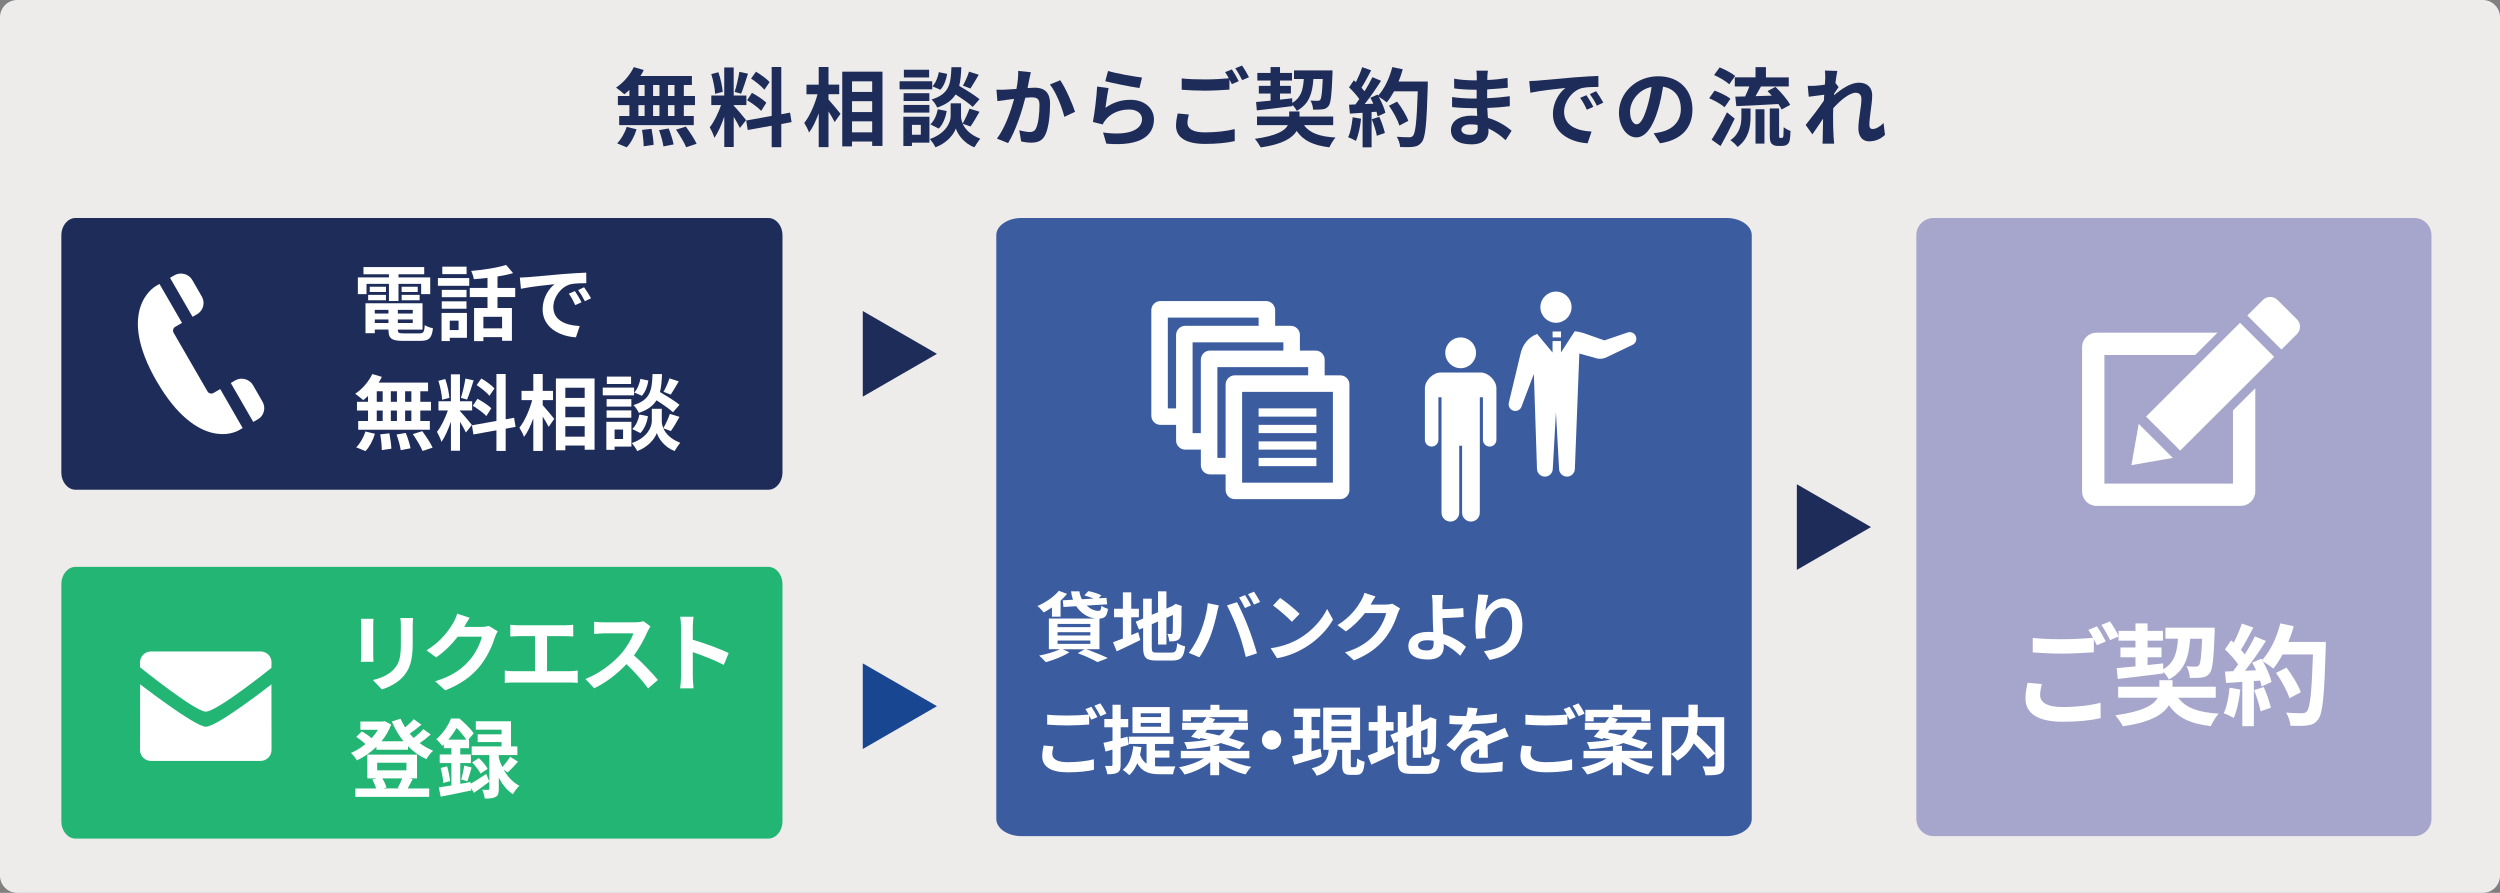 <?xml version="1.0" encoding="UTF-8"?><svg id="_レイヤー_2" xmlns="http://www.w3.org/2000/svg" viewBox="0 0 728 260"><rect x="0" y="0" width="728" height="260" fill="#808080" stroke="none"/><defs><style>.cls-1{fill:#1e2c59;}.cls-2{fill:#eeeceb;}.cls-3{fill:#3c5ca0;}.cls-4{fill:#194691;}.cls-5{fill:#fff;}.cls-6{fill:#a6a5cc;}.cls-7{fill:#22b573;}</style></defs><g id="_レイヤー_2-2"><path class="cls-2" d="M728,255c0,2.75-2.25,5-5,5H5c-2.75,0-5-2.25-5-5V5C0,2.25,2.25,0,5,0h718c2.75,0,5,2.25,5,5v250Z"/></g><g id="_レイヤー_1-2"><path class="cls-7" d="M227.86,170.07c0-2.75-1.87-5-4.15-5H22.01c-2.28,0-4.15,2.25-4.15,5v69.13c0,2.75,1.87,5,4.15,5h201.7c2.28,0,4.15-2.25,4.15-5v-69.13Z"/><path class="cls-1" d="M227.86,68.48c0-2.75-1.87-5-4.15-5H22.01c-2.28,0-4.15,2.25-4.15,5v69.13c0,2.75,1.87,5,4.15,5h201.7c2.28,0,4.15-2.25,4.15-5v-69.13Z"/><path class="cls-3" d="M510.11,68.48c0-2.75-3.3-5-7.33-5h-205.33c-4.03,0-7.33,2.25-7.33,5v170c0,2.75,3.3,5,7.33,5h205.33c4.03,0,7.33-2.25,7.33-5V68.48Z"/><path class="cls-6" d="M708.04,68.48c0-2.75-2.25-5-5-5h-140c-2.75,0-5,2.25-5,5v170c0,2.75,2.25,5,5,5h140c2.75,0,5-2.25,5-5V68.48Z"/><polygon class="cls-1" points="251.24 90.57 272.84 103.04 251.24 115.51 251.24 90.57"/><polygon class="cls-1" points="523.24 141.01 544.84 153.48 523.24 165.95 523.24 141.01"/><polygon class="cls-4" points="251.24 193.17 272.84 205.64 251.24 218.11 251.24 193.17"/><path class="cls-5" d="M668.89,93.02l-5.68-5.67c-.59-.59-1.36-.88-2.13-.88s-1.54.29-2.12.88l-4.54,4.53,9.93,9.91,4.54-4.53c1.17-1.17,1.17-3.08,0-4.24Z"/><polygon class="cls-5" points="624.94 121.31 634.87 131.22 662.23 103.91 652.29 94 624.94 121.31"/><polygon class="cls-5" points="622.79 123.43 620.67 135.45 632.72 133.34 622.79 123.43"/><path class="cls-5" d="M650.25,140.82h-37.45v-37.45h26.43l6.51-6.5h-35.24c-2.31,0-4.2,1.89-4.2,4.2v42.04c0,2.31,1.89,4.2,4.2,4.2h42.04c2.31,0,4.2-1.89,4.2-4.2v-30.06l-6.5,6.49v21.27h0Z"/><path class="cls-5" d="M390.31,109.3h-4.57v-4.57c0-1.44-1.2-2.64-2.64-2.64h-4.57v-4.57c0-1.44-1.2-2.64-2.64-2.64h-4.57v-4.57c0-1.44-1.2-2.64-2.64-2.64h-30.77c-1.44,0-2.64,1.2-2.64,2.64v30.77c0,1.44,1.2,2.64,2.64,2.64h4.57v4.57c0,1.44,1.2,2.64,2.64,2.64h4.57v4.57c0,1.44,1.2,2.64,2.64,2.64h4.57v4.57c0,1.44,1.2,2.64,2.64,2.64h30.77c1.44,0,2.64-1.2,2.64-2.64v-30.77c0-1.44-1.2-2.64-2.64-2.64ZM342.47,97.53v21.39h-2.4v-26.44h26.44v2.4h-21.39c-1.44,0-2.64,1.2-2.64,2.64ZM349.68,104.74v21.39h-2.4v-26.44h26.44v2.4h-21.39c-1.44,0-2.64,1.2-2.64,2.64ZM356.9,111.95v21.39h-2.4v-26.44h26.44v2.4h-21.39c-1.44,0-2.64,1.2-2.64,2.64ZM388.14,140.55h-26.44v-26.44h26.44v26.44Z"/><rect class="cls-5" x="366.51" y="118.92" width="16.82" height="2.4"/><rect class="cls-5" x="366.51" y="123.72" width="16.82" height="2.4"/><rect class="cls-5" x="366.51" y="128.53" width="16.82" height="2.4"/><rect class="cls-5" x="366.51" y="133.34" width="16.82" height="2.4"/><path class="cls-1" d="M183.29,26.16c-.5.48-.98.92-1.48,1.3-.55-.52-1.75-1.48-2.42-1.95,2.1-1.38,4.07-3.65,5.17-5.97l2.9.85c-.27.6-.6,1.17-.98,1.75h15v2.62h-2.35v3.2h3.25v2.65h-3.25v3.17h2.9v2.65h-21.72v-2.65h2.97v-3.17h-3.35v-2.65h3.35v-1.8h0ZM179.69,41.75c1.1-1.05,2.23-2.97,2.8-4.8l2.87.7c-.55,1.9-1.62,3.95-2.85,5.25l-2.82-1.15ZM185.91,27.96h1.8v-3.2h-1.8v3.2ZM185.91,33.78h1.8v-3.17h-1.8v3.17ZM189.73,37.51c.3,1.52.57,3.5.6,4.67l-2.9.42c0-1.2-.2-3.25-.48-4.77l2.77-.32ZM192.03,27.96v-3.2h-1.85v3.2h1.85ZM190.18,30.61v3.17h1.85v-3.17h-1.85ZM194.71,37.41c.6,1.47,1.23,3.42,1.45,4.65l-2.97.58c-.15-1.2-.73-3.22-1.27-4.75l2.8-.48ZM196.41,24.76h-1.9v3.2h1.9v-3.2ZM196.41,30.61h-1.9v3.17h1.9v-3.17ZM199.71,36.86c1.12,1.53,2.52,3.62,3.15,5l-3.05,1.02c-.52-1.33-1.85-3.52-2.95-5.12l2.85-.9Z"/><path class="cls-1" d="M215.46,37.28c-.38-.8-1.07-2.1-1.8-3.25v8.77h-2.75v-8.82c-.8,2.32-1.8,4.65-2.88,6.15-.25-.9-.9-2.25-1.35-3.07,1.25-1.53,2.52-4.2,3.3-6.47h-2.85v-2.77h3.77v-8.17h2.75v8.17h3.7v2.77h-3.7v.17c.73.73,3.1,3.52,3.62,4.22l-1.82,2.3ZM208.24,27.33c-.05-1.52-.55-3.95-1.12-5.75l2.07-.55c.65,1.8,1.15,4.17,1.27,5.72l-2.22.57ZM217.81,21.46c-.65,2-1.38,4.37-2,5.82l-1.88-.52c.52-1.57,1.1-4.1,1.38-5.85l2.5.55ZM227.51,36.11v6.75h-2.8v-6.25l-6.97,1.25-.45-2.77,7.42-1.33v-14.25h2.8v13.75l2.55-.47.45,2.77-3,.55ZM218.96,27.03c1.45.77,3.3,2,4.2,2.88l-1.5,2.38c-.82-.9-2.65-2.25-4.1-3.1l1.4-2.15ZM222.58,26.13c-.77-.98-2.5-2.33-3.87-3.25l1.43-2c1.4.83,3.17,2.1,3.97,3.02l-1.53,2.23Z"/><path class="cls-1" d="M241.26,28.98c.88.95,3,3.52,3.5,4.15l-1.7,2.42c-.38-.8-1.1-1.97-1.8-3.1v10.4h-2.85v-9.87c-.8,2.2-1.75,4.25-2.82,5.62-.27-.85-.93-2.05-1.4-2.8,1.62-1.97,3.07-5.37,3.87-8.35h-3.22v-2.8h3.57v-5.13h2.85v5.12h3.12v2.8h-3.12v1.52h0ZM256.98,20.88v21.62h-3v-1.28h-5.87v1.42h-2.85v-21.77h11.72ZM248.11,23.68v3.1h5.87v-3.1h-5.87ZM248.11,29.46v3.17h5.87v-3.17h-5.87ZM253.98,38.53v-3.2h-5.87v3.2h5.87Z"/><path class="cls-1" d="M271.46,26.01h-9.5v-2.35h9.5v2.35ZM270.66,41.55h-5.1v.97h-2.5v-8.52h7.6v7.55h0ZM270.63,29.41h-7.5v-2.27h7.5v2.27ZM263.14,30.56h7.5v2.22h-7.5v-2.22ZM270.56,22.56h-7.35v-2.25h7.35v2.25ZM265.56,36.36v2.88h2.58v-2.88h-2.58ZM280.33,36.01c.67,1.52,2.17,3.27,5.12,4.37-.52.67-1.3,1.8-1.7,2.52-3.15-1.17-4.95-3.95-5.4-5.5-.5,1.55-2.5,4.25-5.95,5.5-.3-.67-1.1-1.82-1.62-2.42,4.77-1.67,6.05-4.95,6.05-6.62v-3.77h3.02v3.77c0,.55.12,1.3.48,2.1.7-1.2,1.52-3,1.98-4.32l2.92.9c-.88,1.57-1.85,3.22-2.62,4.3l-2.28-.82ZM270.91,36.21c1.1-.95,1.85-2.7,2.17-4.4l2.6.53c-.33,1.92-1.1,3.9-2.32,5.1l-2.45-1.23ZM283.26,31.13c-1.05-1-3.1-2.42-5-3.62-1.02,1.65-2.65,2.9-5.35,3.82-.3-.73-1.02-1.83-1.65-2.35,5.2-1.62,5.6-4.47,5.8-9.42h2.88c-.08,2.08-.23,3.87-.62,5.45,2.05,1.2,4.57,2.75,5.92,3.87l-1.98,2.25ZM275.81,21.51c-.25,1.65-.9,3.5-1.98,4.62l-2.32-1c.92-.9,1.6-2.57,1.88-4.12l2.42.5ZM285.01,21.76c-.83,1.45-1.73,2.97-2.42,4.02l-2.2-.85c.65-1.1,1.42-2.85,1.8-4.07l2.82.9Z"/><path class="cls-1" d="M300.18,21.03c-.15.65-.33,1.42-.45,2.05-.12.75-.33,1.65-.5,2.55.83-.05,1.58-.1,2.08-.1,2.62,0,4.47,1.17,4.47,4.72,0,2.92-.35,6.87-1.4,9.02-.83,1.72-2.2,2.27-4.07,2.27-.95,0-2.12-.15-2.95-.35l-.55-3.27c.95.28,2.38.53,3.02.53.83,0,1.48-.25,1.85-1.08.7-1.38,1.02-4.32,1.02-6.77,0-1.98-.85-2.25-2.42-2.25-.4,0-1,.05-1.7.1-.95,3.75-2.75,9.57-5.02,13.22l-3.25-1.3c2.42-3.25,4.1-8.2,5-11.57-.88.1-1.65.2-2.12.27-.7.08-1.98.25-2.75.38l-.27-3.35c.9.08,1.73.02,2.62,0,.77-.02,1.95-.1,3.2-.2.35-1.9.55-3.7.52-5.25l3.67.38ZM308.73,23.36c1.5,2.12,3.57,6.85,4.32,9.2l-3.12,1.47c-.65-2.75-2.42-7.22-4.2-9.42l3-1.25Z"/><path class="cls-1" d="M321.89,31.41c2.25-1.62,4.7-2.35,7.27-2.35,4.35,0,6.87,2.67,6.87,5.67,0,4.52-3.57,8-13.87,7.1l-.95-3.25c7.42,1.05,11.35-.78,11.35-3.92,0-1.6-1.52-2.77-3.7-2.77-2.8,0-5.27,1.03-6.82,2.9-.45.55-.73.95-.92,1.45l-2.87-.72c.48-2.42,1.08-7.25,1.23-10.32l3.35.45c-.32,1.38-.75,4.35-.92,5.77ZM322.66,20.66c2.35.73,7.72,1.67,9.9,1.92l-.75,3.05c-2.5-.33-8.02-1.48-9.95-1.98l.8-3Z"/><path class="cls-1" d="M346.19,33.33c-.23.9-.4,1.67-.4,2.5,0,1.58,1.48,2.72,5.05,2.72,3.35,0,6.5-.38,8.7-.97l.02,3.5c-2.15.5-5.12.83-8.6.83-5.67,0-8.5-1.9-8.5-5.3,0-1.42.27-2.62.48-3.57l3.25.3ZM358.73,20.21c.62.92,1.52,2.5,2,3.42l-2.02.88c-.2-.4-.45-.88-.7-1.38v2.97c-1.73.12-4.8.3-7.15.3-2.6,0-4.75-.12-6.75-.27v-3.3c1.83.2,4.12.3,6.72.3,2.38,0,5.1-.15,7-.33-.35-.65-.73-1.3-1.08-1.8l1.97-.8ZM361.68,19.09c.67.92,1.6,2.52,2.02,3.4l-1.98.85c-.52-1.05-1.32-2.5-2.02-3.45l1.98-.8Z"/><path class="cls-1" d="M379.71,36.43c1.65,2.3,4.55,3.35,9.2,3.62-.65.7-1.4,1.97-1.8,2.85-4.75-.58-7.62-1.97-9.52-4.77-1.23,2.05-4.1,3.9-10.47,4.8-.38-.72-1.12-1.83-1.7-2.5,6.4-.88,8.8-2.42,9.62-4h-9v-2.5h9.37v-1.47h3v1.47h9.82v2.5h-8.52ZM365.74,29.71c1.2-.1,2.65-.25,4.25-.4v-2.07h-3.42v-2.23h3.42v-1.55h-3.85v-2.23h3.85v-1.7h2.75v1.7h3.5v2.23h-3.5v1.55h3.17v2.23h-3.17v1.77c1.17-.12,2.37-.25,3.55-.38l.02,1.33c2.55-1.5,3.15-3.8,3.35-6.95h-2.85v-2.5h11.22s0,.8-.02,1.12c-.23,6-.48,8.4-1.12,9.22-.5.65-1.02.88-1.75.98-.62.1-1.68.1-2.77.1-.02-.83-.35-1.98-.77-2.65.9.08,1.7.08,2.08.08.35,0,.55-.05.77-.3.35-.42.55-2.02.73-6.05h-2.72c-.3,4.22-1.23,7.32-4.85,9.27-.23-.5-.75-1.2-1.25-1.73v.35c-3.67.48-7.55.92-10.37,1.25l-.23-2.45Z"/><path class="cls-1" d="M396.34,34.58c-.25,2.35-.77,4.85-1.5,6.45-.52-.33-1.62-.85-2.27-1.08.73-1.47,1.12-3.7,1.32-5.8l2.45.42ZM415.78,23.76s0,1-.02,1.38c-.32,10.95-.67,14.9-1.73,16.22-.7.95-1.35,1.22-2.4,1.38-.9.15-2.45.12-3.9.08-.05-.85-.45-2.15-1-3,1.57.15,3,.15,3.67.15.48,0,.75-.1,1.05-.42.75-.78,1.12-4.42,1.4-12.95h-6.9c-.67,1.23-1.38,2.33-2.12,3.22-.5-.45-1.6-1.2-2.35-1.65.88,1.58,1.68,3.42,1.95,4.67l-2.25,1.05c-.08-.4-.2-.85-.35-1.35l-1.42.1v10.27h-2.62v-10.07l-3.7.25-.25-2.6,1.85-.08c.38-.48.77-1,1.15-1.55-.73-1.08-1.95-2.42-3-3.42l1.4-2.05c.2.17.4.35.6.52.7-1.38,1.43-3.05,1.83-4.35l2.62.92c-.9,1.73-1.92,3.65-2.82,5.05.33.35.62.73.88,1.05.9-1.4,1.7-2.85,2.3-4.1l2.52,1.05c-1.4,2.2-3.15,4.75-4.77,6.77l2.52-.1c-.27-.6-.57-1.2-.88-1.73l2.1-.92.18.3c1.85-1.98,3.32-5.17,4.12-8.32l3.05.65c-.33,1.23-.75,2.42-1.23,3.57h8.52ZM401.66,34.01c.67,1.47,1.32,3.42,1.62,4.7l-2.35.83c-.2-1.27-.85-3.3-1.48-4.82l2.2-.7ZM407.51,36.56c-.48-1.58-1.77-3.97-3.05-5.77l2.38-1.2c1.3,1.73,2.73,4.02,3.25,5.6l-2.57,1.37Z"/><path class="cls-1" d="M438.43,40.83c-1.32-1.25-3.02-2.52-5-3.42.02.33.02.62.02.88,0,2.12-1.6,3.75-4.88,3.75-3.95,0-6.05-1.5-6.05-4.12s2.3-4.25,6.12-4.25c.52,0,1.02.03,1.52.08-.05-.75-.07-1.53-.1-2.25h-1.27c-1.45,0-4.3-.12-5.95-.33l.02-2.92c1.42.27,4.65.45,5.97.45h1.17v-2.58h-1.17c-1.57,0-3.95-.15-5.37-.38l-.02-2.83c1.55.3,3.85.48,5.37.48h1.23v-1.12c0-.45-.02-1.23-.12-1.7h3.37c-.08.5-.15,1.12-.17,1.75l-.02.98c1.92-.08,3.75-.27,5.9-.6l.07,2.85c-1.62.15-3.62.35-6,.48l-.02,2.57c2.5-.1,4.57-.33,6.6-.58v2.92c-2.23.25-4.15.42-6.55.5.05.92.1,1.92.17,2.88,3.12.9,5.5,2.55,6.92,3.75l-1.78,2.78ZM430.28,36.38c-.65-.1-1.33-.17-2.02-.17-1.75,0-2.7.67-2.7,1.53,0,.92.88,1.52,2.57,1.52,1.32,0,2.17-.4,2.17-1.83,0-.27,0-.62-.03-1.05Z"/><path class="cls-1" d="M447.74,23.48c2.07-.17,6.17-.55,10.7-.95,2.55-.2,5.25-.35,7-.42l.02,3.2c-1.32,0-3.45.02-4.77.33-3,.8-5.23,4-5.23,6.92,0,4.07,3.8,5.55,8,5.75l-1.15,3.42c-5.2-.33-10.1-3.12-10.1-8.5,0-3.57,1.98-6.37,3.65-7.62-2.15.23-7.35.77-10.22,1.4l-.32-3.4c1-.02,1.95-.07,2.43-.12ZM463.98,31.11l-1.9.85c-.62-1.38-1.15-2.35-1.95-3.47l1.85-.77c.6.9,1.52,2.4,2,3.4ZM466.88,29.88l-1.87.9c-.67-1.35-1.25-2.27-2.05-3.38l1.83-.85c.62.88,1.57,2.35,2.1,3.33Z"/><path class="cls-1" d="M481.54,38.81c.95-.12,1.65-.25,2.3-.4,3.17-.75,5.62-3.02,5.62-6.62s-1.85-5.97-5.17-6.55c-.35,2.1-.77,4.4-1.48,6.72-1.48,5-3.62,8.05-6.32,8.05s-5.05-3.02-5.05-7.2c0-5.7,4.97-10.6,11.4-10.6s10,4.27,10,9.67-3.2,8.9-9.45,9.85l-1.85-2.92ZM479.61,31.31c.58-1.83,1.02-3.95,1.33-6-4.1.85-6.27,4.45-6.27,7.17,0,2.5,1,3.72,1.92,3.72,1.02,0,2.02-1.55,3.02-4.9Z"/><path class="cls-1" d="M502.21,31.23c-.95-.85-2.92-1.95-4.5-2.62l1.57-2.22c1.55.55,3.62,1.52,4.62,2.37l-1.7,2.47ZM505.14,34.56c-1.25,2.65-2.73,5.52-4.12,7.97l-2.6-1.85c1.25-1.9,3.05-5.05,4.48-7.97l2.25,1.85ZM503.56,24.56c-.9-.88-2.85-2.02-4.42-2.7l1.62-2.23c1.52.6,3.52,1.65,4.52,2.47l-1.72,2.45ZM507.09,31.58h2.67v2.42c0,2.77-.43,6.27-3.77,8.8-.43-.62-1.43-1.53-2.1-1.95,2.87-2.05,3.2-4.8,3.2-6.95v-2.32ZM511.21,22.53v-2.98h3.03v2.98h6.65v2.65h-8.1c-.52.98-1.07,1.95-1.57,2.82,1.5-.02,3.12-.08,4.73-.15-.43-.45-.85-.92-1.25-1.33l2.3-1.23c1.62,1.55,3.5,3.7,4.3,5.25l-2.5,1.35c-.2-.48-.53-1.02-.93-1.6-4.37.27-8.95.48-12.25.62l-.3-2.77c.85-.02,1.8-.02,2.85-.05.43-.9.9-1.95,1.25-2.92h-4.25v-2.65h6.05ZM511.21,31.81h2.6v10h-2.6v-10h0ZM518.81,40.16c.12,0,.25-.03.32-.1.1-.05.15-.25.2-.65.03-.38.05-1.25.08-2.38.5.42,1.32.88,2,1.1-.05,1.12-.15,2.4-.3,2.92-.18.55-.43.88-.82,1.12-.33.2-.93.33-1.38.33h-1.28c-.6,0-1.28-.2-1.7-.62-.4-.4-.57-.95-.57-2.62v-7.67h2.72v7.75c0,.38,0,.6.05.7.05.08.18.12.28.12h.4Z"/><path class="cls-1" d="M548.91,39.28c-1.12,1.08-2.65,1.88-4.65,1.88-1.85,0-3.1-1.38-3.1-3.75,0-2.7.88-6.32.88-8.57,0-1.23-.62-1.83-1.65-1.83-1.85,0-4.55,2.27-6.55,4.5-.03.7-.05,1.37-.05,2,0,2.02,0,4.1.15,6.42.03.45.12,1.35.17,1.9h-3.4c.05-.53.07-1.42.07-1.82.05-1.92.05-3.35.1-5.45-1.08,1.58-2.28,3.4-3.12,4.57l-1.95-2.75c1.4-1.7,3.9-5,5.3-7.07l.1-1.72c-1.2.15-3.1.4-4.5.58l-.3-3.17c.7.02,1.28.02,2.15-.02.72-.05,1.8-.17,2.85-.33.05-.92.1-1.62.1-1.9,0-.7.02-1.45-.1-2.2l3.62.1c-.15.7-.35,1.98-.55,3.52l.93,1.17c-.32.42-.85,1.23-1.28,1.88,0,.17-.03.35-.05.52,1.95-1.7,4.8-3.67,7.2-3.67,2.65,0,3.9,1.58,3.9,3.65,0,2.58-.82,6.2-.82,8.77,0,.65.33,1.08.95,1.08.9,0,2.08-.62,3.18-1.75l.42,3.47Z"/><path class="cls-5" d="M59.92,207.23c-3.11,0-19.15-12.92-19.15-12.92v-1.42c0-1.76,1.43-3.19,3.19-3.19h31.92c1.77,0,3.19,1.43,3.19,3.19l-.03,1.59s-15.86,12.75-19.12,12.75ZM59.92,211.62c3.41,0,19.12-12.35,19.12-12.35l.03,19.12c0,1.76-1.43,3.19-3.19,3.19h-31.92c-1.76,0-3.19-1.43-3.19-3.19l.03-19.12s16.01,12.35,19.12,12.35Z"/><path class="cls-5" d="M106.73,85.65h-2.52v-4.87h9.05v-.91h-7.42v-2.11h17.69v2.11h-7.49v.91h9.24v4.87h-2.64v-2.98h-6.6v4.99h-2.78v-4.99h-6.53v2.98h0ZM122.12,97.08c1.2,0,1.42-.36,1.58-2.4.58.41,1.66.77,2.38.91-.34,2.88-1.1,3.67-3.72,3.67h-5.04c-3.29,0-4.2-.7-4.2-3.22v-.07h-3.98v1.06h-2.71v-8.71h16.61v7.66h-7.18v.07c0,.89.26,1.03,1.73,1.03h4.54ZM107.21,85.87h5.18v1.56h-5.18v-1.56ZM112.4,85.03h-4.73v-1.54h4.73v1.54ZM109.13,90.24v1.06h3.98v-1.06h-3.98ZM113.12,94.05v-1.03h-3.98v1.03h3.98ZM120.2,90.24h-4.35v1.06h4.35v-1.06ZM120.2,94.05v-1.03h-4.35v1.03h4.35ZM121.64,83.49v1.54h-4.68v-1.54h4.68ZM116.96,85.87h5.23v1.56h-5.23s0-1.56,0-1.56Z"/><path class="cls-5" d="M127.52,80.97h9.12v2.26h-9.12v-2.26ZM135.97,98.37h-4.99v.94h-2.4v-8.18h7.39v7.25h0ZM135.85,86.54h-7.2v-2.14h7.2v2.14ZM128.64,87.74h7.2v2.16h-7.2v-2.16ZM135.87,79.82h-7.08v-2.16h7.08v2.16ZM130.97,93.38v2.74h2.57v-2.74h-2.57ZM144.87,86.52v3.17h4.2v9.55h-2.86v-1.06h-5.45v1.15h-2.71v-9.65h3.91v-3.17h-5.16v-2.66h5.16v-2.93c-1.34.17-2.71.29-3.98.38-.1-.7-.46-1.78-.77-2.4,3.6-.31,7.63-.94,10.18-1.75l2.02,2.38c-1.37.41-2.9.72-4.54.98v3.34h5.16v2.66h-5.16ZM146.21,92.25h-5.45v3.36h5.45v-3.36Z"/><path class="cls-5" d="M153.72,80.71c1.99-.17,5.93-.53,10.27-.91,2.45-.19,5.04-.34,6.72-.41l.02,3.07c-1.27,0-3.31.02-4.58.31-2.88.77-5.02,3.84-5.02,6.65,0,3.91,3.65,5.33,7.68,5.52l-1.1,3.29c-4.99-.31-9.7-3-9.7-8.16,0-3.43,1.9-6.12,3.5-7.32-2.06.22-7.06.74-9.82,1.34l-.31-3.26c.96-.02,1.87-.07,2.33-.12ZM169.33,88.03l-1.82.82c-.6-1.32-1.1-2.26-1.87-3.34l1.78-.74c.58.86,1.46,2.3,1.92,3.26ZM172.11,86.85l-1.8.86c-.65-1.3-1.2-2.18-1.97-3.24l1.75-.82c.6.84,1.51,2.26,2.02,3.19Z"/><path class="cls-5" d="M107.19,115.28c-.48.46-.94.89-1.42,1.25-.53-.5-1.68-1.42-2.33-1.87,2.02-1.32,3.91-3.5,4.97-5.74l2.78.82c-.26.58-.58,1.13-.94,1.68h14.4v2.52h-2.26v3.07h3.12v2.54h-3.12v3.05h2.78v2.54h-20.86v-2.54h2.86v-3.05h-3.22v-2.54h3.22v-1.73h0ZM103.73,130.26c1.06-1.01,2.14-2.86,2.69-4.61l2.76.67c-.53,1.82-1.56,3.79-2.74,5.04l-2.71-1.1ZM109.71,117.01h1.73v-3.07h-1.73v3.07ZM109.71,122.6h1.73v-3.05h-1.73v3.05ZM113.38,126.17c.29,1.46.55,3.36.58,4.49l-2.78.41c0-1.15-.19-3.12-.46-4.58l2.66-.31ZM115.59,117.01v-3.07h-1.78v3.07h1.78ZM113.81,119.55v3.05h1.78v-3.05h-1.78ZM118.16,126.08c.58,1.42,1.18,3.29,1.39,4.46l-2.86.55c-.14-1.15-.69-3.1-1.22-4.56l2.69-.46ZM119.79,113.93h-1.82v3.07h1.82v-3.07ZM119.79,119.55h-1.82v3.05h1.82v-3.05ZM122.96,125.55c1.08,1.46,2.43,3.48,3.02,4.8l-2.93.98c-.5-1.27-1.78-3.38-2.83-4.92l2.74-.86Z"/><path class="cls-5" d="M135.68,125.96c-.36-.77-1.03-2.02-1.73-3.12v8.42h-2.64v-8.47c-.77,2.23-1.73,4.46-2.76,5.9-.24-.86-.86-2.16-1.3-2.95,1.2-1.46,2.42-4.03,3.17-6.22h-2.74v-2.67h3.62v-7.85h2.64v7.85h3.55v2.67h-3.55v.17c.7.7,2.98,3.38,3.48,4.06l-1.75,2.21ZM128.74,116.41c-.05-1.46-.53-3.79-1.08-5.52l1.99-.53c.62,1.73,1.1,4.01,1.22,5.5l-2.14.55ZM137.93,110.77c-.62,1.92-1.32,4.2-1.92,5.59l-1.8-.5c.51-1.51,1.06-3.94,1.32-5.62l2.4.53ZM147.25,124.83v6.48h-2.69v-6l-6.7,1.2-.43-2.66,7.13-1.27v-13.68h2.69v13.2l2.45-.46.43,2.67-2.88.53ZM139.04,116.12c1.39.74,3.17,1.92,4.03,2.76l-1.44,2.28c-.79-.86-2.54-2.16-3.94-2.98l1.35-2.06ZM142.52,115.25c-.74-.94-2.4-2.23-3.72-3.12l1.37-1.92c1.34.79,3.05,2.02,3.82,2.9l-1.46,2.14Z"/><path class="cls-5" d="M158.04,117.99c.84.91,2.88,3.38,3.36,3.98l-1.63,2.33c-.36-.77-1.06-1.9-1.73-2.98v9.99h-2.74v-9.48c-.77,2.11-1.68,4.08-2.71,5.4-.26-.82-.89-1.97-1.34-2.69,1.56-1.9,2.95-5.16,3.72-8.02h-3.1v-2.69h3.43v-4.92h2.74v4.92h3v2.69h-3v1.47h0ZM173.14,110.21v20.76h-2.88v-1.23h-5.64v1.37h-2.74v-20.91h11.26ZM164.62,112.9v2.98h5.64v-2.98h-5.64ZM164.62,118.45v3.05h5.64v-3.05h-5.64ZM170.26,127.16v-3.07h-5.64v3.07h5.64Z"/><path class="cls-5" d="M184.64,115.13h-9.12v-2.26h9.12v2.26ZM183.87,130.06h-4.9v.94h-2.4v-8.18h7.3v7.25h0ZM183.85,118.4h-7.2v-2.18h7.2v2.18ZM176.64,119.5h7.2v2.14h-7.2v-2.14ZM183.77,111.82h-7.06v-2.16h7.06v2.16ZM178.97,125.07v2.76h2.47v-2.76h-2.47ZM193.16,124.73c.65,1.46,2.09,3.14,4.92,4.2-.51.65-1.25,1.73-1.63,2.42-3.02-1.13-4.75-3.79-5.18-5.28-.48,1.49-2.4,4.08-5.71,5.28-.29-.65-1.06-1.75-1.56-2.33,4.59-1.61,5.81-4.75,5.81-6.36v-3.62h2.9v3.62c0,.53.12,1.25.46,2.02.67-1.15,1.46-2.88,1.9-4.15l2.81.86c-.84,1.51-1.77,3.1-2.52,4.13l-2.18-.79ZM184.11,124.93c1.06-.91,1.78-2.59,2.09-4.22l2.5.5c-.31,1.85-1.06,3.74-2.23,4.9l-2.35-1.18ZM195.97,120.05c-1.01-.96-2.98-2.33-4.8-3.48-.98,1.58-2.54,2.79-5.14,3.67-.29-.7-.98-1.75-1.58-2.26,4.99-1.56,5.38-4.3,5.57-9.05h2.76c-.07,1.99-.22,3.72-.6,5.23,1.97,1.15,4.39,2.64,5.69,3.72l-1.89,2.16ZM188.81,110.81c-.24,1.58-.86,3.36-1.9,4.44l-2.23-.96c.89-.86,1.54-2.47,1.8-3.96l2.33.48ZM197.65,111.05c-.79,1.39-1.66,2.86-2.33,3.86l-2.11-.82c.62-1.06,1.37-2.74,1.73-3.91l2.71.86Z"/><path class="cls-5" d="M594.59,199.2c-.29,1.15-.51,2.15-.51,3.2,0,2.02,1.89,3.49,6.46,3.49,4.29,0,8.32-.48,11.14-1.25l.03,4.48c-2.75.64-6.56,1.06-11.01,1.06-7.26,0-10.88-2.43-10.88-6.78,0-1.82.35-3.36.61-4.57l4.16.38ZM610.65,182.4c.8,1.18,1.95,3.2,2.56,4.38l-2.59,1.12c-.26-.51-.57-1.12-.9-1.76v3.81c-2.21.16-6.15.38-9.15.38-3.33,0-6.08-.16-8.64-.35v-4.22c2.34.26,5.28.38,8.61.38,3.04,0,6.53-.19,8.96-.42-.45-.83-.93-1.66-1.38-2.3l2.53-1.02ZM614.43,180.96c.86,1.18,2.05,3.23,2.59,4.35l-2.53,1.09c-.67-1.34-1.7-3.2-2.59-4.42l2.53-1.02Z"/><path class="cls-5" d="M634.3,203.17c2.11,2.94,5.82,4.29,11.78,4.64-.83.9-1.79,2.53-2.3,3.65-6.08-.74-9.76-2.53-12.19-6.11-1.57,2.62-5.25,4.99-13.41,6.14-.48-.93-1.44-2.34-2.18-3.2,8.19-1.12,11.26-3.1,12.32-5.12h-11.52v-3.2h12v-1.89h3.84v1.89h12.58v3.2h-10.91ZM616.41,194.56c1.53-.13,3.39-.32,5.44-.51v-2.66h-4.38v-2.85h4.38v-1.98h-4.93v-2.85h4.93v-2.18h3.52v2.18h4.48v2.85h-4.48v1.98h4.06v2.85h-4.06v2.27c1.5-.16,3.04-.32,4.54-.48l.03,1.7c3.26-1.92,4.03-4.86,4.29-8.9h-3.65v-3.2h14.36s0,1.02-.03,1.44c-.29,7.68-.61,10.75-1.44,11.81-.64.83-1.31,1.12-2.24,1.25-.8.13-2.15.13-3.55.13-.03-1.06-.45-2.53-.99-3.39,1.15.1,2.18.1,2.65.1.45,0,.71-.06.99-.38.45-.54.71-2.59.93-7.74h-3.49c-.39,5.41-1.57,9.38-6.21,11.87-.29-.64-.96-1.54-1.6-2.21v.45c-4.7.61-9.66,1.18-13.28,1.6l-.29-3.13Z"/><path class="cls-5" d="M652.38,200.8c-.32,3.01-.99,6.21-1.92,8.26-.67-.42-2.08-1.09-2.91-1.38.93-1.89,1.44-4.74,1.7-7.42l3.13.54ZM677.28,186.95s0,1.28-.03,1.76c-.42,14.01-.86,19.07-2.21,20.77-.9,1.22-1.73,1.57-3.07,1.76-1.15.19-3.14.16-4.99.1-.06-1.09-.58-2.75-1.28-3.84,2.02.19,3.84.19,4.7.19.61,0,.96-.13,1.34-.54.96-.99,1.44-5.66,1.79-16.57h-8.83c-.86,1.57-1.76,2.98-2.72,4.13-.64-.57-2.05-1.54-3.01-2.11,1.12,2.02,2.15,4.38,2.5,5.98l-2.88,1.34c-.1-.51-.26-1.09-.45-1.73l-1.82.13v13.15h-3.36v-12.9l-4.73.32-.32-3.33,2.37-.1c.48-.61.99-1.28,1.47-1.98-.93-1.38-2.5-3.1-3.84-4.38l1.79-2.62c.26.23.51.45.77.67.9-1.76,1.82-3.9,2.34-5.57l3.36,1.18c-1.15,2.21-2.47,4.67-3.62,6.46.42.45.8.93,1.12,1.34,1.15-1.79,2.18-3.65,2.94-5.25l3.23,1.34c-1.79,2.82-4.03,6.08-6.11,8.67l3.23-.13c-.35-.77-.74-1.54-1.12-2.21l2.69-1.18.22.38c2.37-2.53,4.26-6.62,5.28-10.65l3.9.83c-.41,1.57-.96,3.1-1.57,4.58h10.91ZM659.2,200.07c.86,1.89,1.7,4.38,2.08,6.01l-3.01,1.06c-.26-1.63-1.09-4.22-1.89-6.18l2.82-.9ZM666.69,203.33c-.61-2.02-2.27-5.09-3.9-7.39l3.04-1.54c1.66,2.21,3.49,5.15,4.16,7.17l-3.29,1.76Z"/><path class="cls-5" d="M57.41,91.49c.86-.5,1.48-1.31,1.74-2.28.26-.97.12-1.98-.37-2.85l-2.81-4.86c-1-1.73-3.39-2.37-5.12-1.37l-1.34.77,6.56,11.36,1.34-.77Z"/><path class="cls-5" d="M67.2,111.53l6.55,11.34,1.33-.76c.87-.5,1.49-1.31,1.75-2.28.26-.97.12-1.98-.38-2.85l-2.8-4.86c-1-1.73-3.39-2.37-5.12-1.37l-1.33.78Z"/><path class="cls-5" d="M45.68,111.1c6,10.39,11.91,13.82,15.81,14.86,4.37,1.17,7.3-.23,8.1-.69l1.08-.62-6.54-11.35-1.99,1.15c-.58.33-1.37.12-1.71-.46l-9.88-17.1c-.17-.29-.21-.63-.12-.95.09-.32.29-.59.58-.76l1.99-1.15-6.56-11.35-1.09.63c-.49.29-11.66,7.06.31,27.8Z"/><path class="cls-5" d="M306.33,176.89c-.79.55-1.61,1.03-2.38,1.45-.42-.51-1.3-1.47-1.85-1.87,2.38-1.03,4.82-2.66,6.23-4.44l2.38.9c-.53.68-1.17,1.34-1.87,1.98v4.67h-2.51v-2.68ZM316.34,189.06c2.25.79,4.78,1.85,6.27,2.57l-3.04,1.17c-1.25-.73-3.5-1.76-5.72-2.6l1.98-1.14h-6.42l2,.88c-1.83,1.19-4.64,2.27-6.86,2.88-.46-.51-1.39-1.45-1.94-1.92,2.13-.4,4.53-1.1,6.05-1.85h-3.23v-8.93h13.6c-2.22-.24-4.27-1.54-5.63-3.59l-3.72.22-.2-1.94,2.97-.18c-.26-.75-.46-1.56-.57-2.44h2.44c.11.84.37,1.61.73,2.31l3.43-.2c-.84-.35-1.87-.7-2.73-.92l1.17-1.25c1.21.22,2.9.75,3.79,1.23l-.77.86,2.27-.13.2,1.89-5.99.35c1.03.99,2.29,1.56,3.48,1.56.57-.02.73-.37.84-1.5.48.4,1.32.75,1.91.9-.29,2.2-.97,2.77-2.49,2.86v8.89h-3.81ZM307.96,182.63h9.55v-.95h-9.55v.95ZM307.96,185.05h9.55v-.95h-9.55v.95ZM307.96,187.5h9.55v-.97h-9.55v.97Z"/><path class="cls-5" d="M329.43,184.94c.68-.29,1.36-.57,2.02-.86l.59,2.31c-2.33,1.17-4.84,2.33-6.86,3.28l-1.06-2.64c.79-.29,1.76-.66,2.86-1.1v-6.18h-2.57v-2.49h2.57v-4.77h2.44v4.77h2.22v2.49h-2.22v5.19ZM341.18,190.01c1.21,0,1.43-.51,1.63-2.75.55.4,1.56.81,2.29.95-.35,3.08-1.12,4.14-3.7,4.14h-4.69c-2.97,0-3.83-.81-3.83-3.85v-5.66l-1.19.51-.97-2.33,2.16-.9v-5.79h2.51v4.71l1.83-.77v-6.07h2.44v5.02l1.74-.75.46-.31.46-.31,1.83.64-.09.44c0,4.18-.04,6.82-.15,7.72-.07,1.01-.46,1.54-1.12,1.83-.64.29-1.58.31-2.29.31-.07-.66-.26-1.65-.55-2.2.37.04.86.04,1.06.04.26,0,.4-.09.48-.48.04-.35.07-1.96.07-5.08l-1.89.84v7.77h-2.44v-6.71l-1.83.79v6.78c0,1.3.2,1.5,1.54,1.5h4.25Z"/><path class="cls-5" d="M351.71,175.64l3.21.66c-.2.64-.44,1.72-.53,2.2-.31,1.54-1.12,4.58-1.87,6.62-.79,2.13-2.09,4.64-3.26,6.29l-3.08-1.3c1.39-1.8,2.68-4.18,3.43-6.12.99-2.46,1.83-5.57,2.09-8.36ZM357.3,176.3l2.93-.95c.9,1.69,2.42,5.08,3.23,7.22.79,1.98,1.96,5.5,2.57,7.68l-3.26,1.06c-.62-2.62-1.41-5.39-2.29-7.77-.84-2.31-2.27-5.57-3.19-7.24ZM364.3,176.3l-1.76.77c-.46-.9-1.12-2.22-1.72-3.06l1.74-.73c.55.81,1.32,2.2,1.74,3.01ZM366.94,175.29l-1.76.77c-.44-.92-1.17-2.2-1.76-3.04l1.74-.73c.57.84,1.39,2.22,1.78,2.99Z"/><path class="cls-5" d="M378.44,185.89c3.74-2.22,6.62-5.59,8.01-8.56l1.72,3.1c-1.67,2.97-4.6,6.01-8.14,8.14-2.22,1.34-5.06,2.57-8.16,3.1l-1.85-2.9c3.43-.48,6.29-1.61,8.43-2.88ZM378.44,178.76l-2.24,2.31c-1.14-1.23-3.89-3.63-5.5-4.75l2.07-2.2c1.54,1.03,4.4,3.32,5.68,4.64Z"/><path class="cls-5" d="M407.71,177.16c-.24.42-.55,1.03-.73,1.58-.59,1.96-1.85,4.88-3.83,7.35-2.09,2.55-4.75,4.55-8.89,6.21l-2.6-2.33c4.51-1.34,6.95-3.26,8.87-5.43,1.5-1.72,2.77-4.36,3.12-6.01h-6.18c-1.47,1.91-3.39,3.85-5.54,5.33l-2.46-1.83c3.85-2.35,5.76-5.19,6.87-7.08.33-.55.79-1.56.99-2.31l3.21,1.06c-.53.77-1.08,1.76-1.34,2.25l-.07.11h4.42c.68,0,1.41-.11,1.91-.26l2.25,1.39Z"/><path class="cls-5" d="M425.22,190.95c-1.23-1.23-2.88-2.53-4.82-3.41.02.29.02.53.02.75,0,1.91-.99,3.76-4.64,3.76-3.1,0-5.66-1.01-5.66-3.98,0-2.27,1.94-4.07,5.94-4.07.44,0,.88.02,1.3.07-.07-1.69-.15-3.56-.15-4.71,0-1.32-.02-2.62-.04-3.54-.02-1.08-.09-2-.22-2.55h3.28c-.09.64-.15,1.69-.2,2.55v1.58c1.72-.04,4.27-.13,6.07-.33l.11,2.6c-1.83.18-4.42.26-6.18.31.04,1.32.13,3.04.24,4.64,2.77.84,5.13,2.33,6.62,3.74l-1.67,2.6ZM417.45,186.59c-.57-.09-1.19-.15-1.8-.15-1.69,0-2.71.57-2.71,1.5,0,1.08,1.1,1.47,2.62,1.47,1.41,0,1.91-.64,1.91-2.07,0-.2,0-.46-.02-.75Z"/><path class="cls-5" d="M433.42,173.24c-.31,1.08-.75,3.3-.88,4.51,1.03-1.67,2.93-3.52,5.39-3.52,3.04,0,5.39,2.97,5.39,7.77,0,6.16-3.78,9.11-9.55,10.17l-1.65-2.53c4.84-.75,8.23-2.33,8.23-7.61,0-3.37-1.12-5.24-2.93-5.24-2.58,0-4.82,3.87-4.93,6.73-.02.59-.02,1.3.11,2.31l-2.71.18c-.11-.84-.26-2.18-.26-3.63,0-2.02.29-4.73.62-6.97.11-.79.15-1.67.18-2.29l2.99.13Z"/><path class="cls-5" d="M306.77,217.35c-.2.79-.35,1.47-.35,2.2,0,1.39,1.3,2.4,4.45,2.4,2.95,0,5.72-.33,7.66-.86l.02,3.08c-1.89.44-4.51.73-7.57.73-4.99,0-7.48-1.67-7.48-4.66,0-1.25.24-2.31.42-3.15l2.86.26ZM317.81,205.8c.55.81,1.34,2.2,1.76,3.01l-1.78.77c-.18-.35-.4-.77-.62-1.21v2.62c-1.52.11-4.22.26-6.29.26-2.29,0-4.18-.11-5.94-.24v-2.9c1.61.18,3.63.26,5.92.26,2.09,0,4.49-.13,6.16-.29-.31-.57-.64-1.14-.95-1.58l1.74-.7ZM320.41,204.81c.59.81,1.41,2.22,1.78,2.99l-1.74.75c-.46-.92-1.17-2.2-1.78-3.04l1.74-.7Z"/><path class="cls-5" d="M326.33,217.57v5.13c0,1.21-.2,1.85-.86,2.24-.66.44-1.63.53-3.04.51-.07-.64-.35-1.72-.68-2.4.81.02,1.56.02,1.83,0,.26,0,.37-.09.37-.37v-4.4c-.73.2-1.39.4-2.02.57l-.59-2.53c.75-.15,1.63-.4,2.62-.64v-3.89h-2.38v-2.42h2.38v-4.16h2.38v4.16h2.2v2.42h-2.2v3.26l1.98-.53.35,2.35-2.33.7ZM336.34,223.12c.51.04.99.07,1.54.07.75,0,3.48,0,4.42-.02-.31.53-.62,1.63-.7,2.29h-3.83c-2.88,0-5.1-.53-6.6-3.19-.57,1.39-1.34,2.55-2.31,3.46-.4-.42-1.39-1.23-1.91-1.56,1.83-1.45,2.73-3.89,3.06-6.89l2.38.29c-.11.79-.24,1.54-.42,2.22.48,1.28,1.12,2.07,1.91,2.58v-5.74h-5.17v-2.11h13v2.11h-5.37v1.94h4.2v2.05h-4.2v2.53ZM340.61,213.48h-10.83v-7.59h10.83v7.59ZM338.1,207.71h-5.92v1.1h5.92v-1.1ZM338.1,210.51h-5.92v1.12h5.92v-1.12Z"/><path class="cls-5" d="M357.02,220.8c1.94,1.14,4.69,2.07,7.35,2.49-.57.55-1.3,1.56-1.67,2.22-2.75-.66-5.59-2-7.68-3.7v3.92h-2.6v-3.78c-2.02,1.65-4.78,2.93-7.5,3.59-.35-.64-1.06-1.61-1.61-2.11,2.64-.46,5.39-1.43,7.26-2.62h-6.71v-2.16h8.56v-1.36c-1.78.4-4,.66-6.75.86-.11-.62-.53-1.52-.86-2.02,2.97-.15,5.19-.4,6.89-.77-.7-.15-1.41-.33-2.07-.46l-.29.33-2.49-.68c.53-.57,1.1-1.28,1.72-2.02h-4.33v-2.05h5.9c.42-.57.84-1.12,1.19-1.63h-4.51v1.21h-2.42v-3.37h8.08v-1.45h2.62v1.45h8.14v3.37h-2.53v-1.21h-8.84l2,.59c-.24.33-.48.68-.75,1.03h10.28v2.05h-3.87c-.4.92-.95,1.72-1.69,2.38,1.78.51,3.41,1.01,4.64,1.47l-1.56,1.85c-1.32-.57-3.3-1.23-5.46-1.85-.7.31-1.52.57-2.46.79h2.05v1.5h8.76v2.16h-6.75ZM350.94,213.28c1.28.24,2.68.55,4.09.9.77-.46,1.28-1.03,1.65-1.67h-5.15l-.59.77Z"/><path class="cls-5" d="M370.28,212.66c1.54,0,2.82,1.28,2.82,2.82s-1.28,2.82-2.82,2.82-2.82-1.28-2.82-2.82,1.28-2.82,2.82-2.82Z"/><path class="cls-5" d="M384.89,220.34c-2.77.81-5.72,1.67-7.99,2.33l-.66-2.46c.88-.2,1.96-.48,3.15-.79v-4.42h-2.44v-2.4h2.44v-3.83h-2.64v-2.42h7.7v2.42h-2.53v3.83h2.29v2.4h-2.29v3.76c.86-.24,1.76-.48,2.62-.73l.35,2.31ZM394.66,223.4c.4,0,.48-.35.53-2.55.51.4,1.52.81,2.18.97-.22,3.01-.79,3.83-2.42,3.83h-1.65c-2.02,0-2.46-.75-2.46-2.97v-4.31h-1.34c-.4,3.59-1.41,6.14-6.09,7.53-.26-.64-.92-1.65-1.45-2.16,3.98-.99,4.69-2.79,4.97-5.37h-1.61v-12.32h10.74v12.32h-2.71v4.31c0,.64.04.73.42.73h.9ZM387.75,209.54h5.74v-1.36h-5.74v1.36ZM387.75,212.88h5.74v-1.36h-5.74v1.36ZM387.75,216.23h5.74v-1.36h-5.74v1.36Z"/><path class="cls-5" d="M403.59,217.94c.68-.29,1.36-.57,2.02-.86l.59,2.31c-2.33,1.17-4.84,2.33-6.86,3.28l-1.06-2.64c.79-.29,1.76-.66,2.86-1.1v-6.18h-2.57v-2.49h2.57v-4.77h2.44v4.77h2.22v2.49h-2.22v5.19ZM415.34,223.01c1.21,0,1.43-.51,1.63-2.75.55.4,1.56.81,2.29.95-.35,3.08-1.12,4.14-3.7,4.14h-4.69c-2.97,0-3.83-.81-3.83-3.85v-5.66l-1.19.51-.97-2.33,2.16-.9v-5.79h2.51v4.71l1.83-.77v-6.07h2.44v5.02l1.74-.75.46-.31.46-.31,1.83.64-.09.44c0,4.18-.04,6.82-.15,7.72-.07,1.01-.46,1.54-1.12,1.83-.64.29-1.58.31-2.29.31-.07-.66-.26-1.65-.55-2.2.37.04.86.04,1.06.04.26,0,.4-.09.48-.48.04-.35.07-1.96.07-5.08l-1.89.84v7.77h-2.44v-6.71l-1.83.79v6.78c0,1.3.2,1.5,1.54,1.5h4.25Z"/><path class="cls-5" d="M430.65,220.67c.04-.64.07-1.65.09-2.6-1.61.88-2.49,1.74-2.49,2.82,0,1.21,1.03,1.54,3.17,1.54,1.85,0,4.27-.24,6.18-.64l-.09,2.84c-1.45.18-4.11.35-6.16.35-3.41,0-5.99-.81-5.99-3.63s2.64-4.53,5.13-5.81c-.35-.55-.92-.75-1.52-.75-1.23,0-2.57.7-3.41,1.5-.66.66-1.28,1.45-2.02,2.4l-2.33-1.74c2.29-2.11,3.83-4.05,4.8-5.98h-.26c-.88,0-2.49-.04-3.67-.15v-2.55c1.1.18,2.73.24,3.83.24h1.06c.26-.99.42-1.87.44-2.49l2.86.24c-.11.53-.26,1.28-.53,2.16,2.05-.11,4.25-.29,6.16-.64l-.02,2.55c-2.09.31-4.78.48-7.11.57-.35.77-.79,1.56-1.25,2.2.57-.29,1.74-.44,2.46-.44,1.32,0,2.42.57,2.9,1.69,1.12-.53,2.05-.9,2.95-1.3.84-.37,1.61-.75,2.4-1.12l1.1,2.53c-.7.18-1.85.62-2.6.92-.97.37-2.2.86-3.54,1.47.02,1.21.07,2.82.09,3.81h-2.62Z"/><path class="cls-5" d="M446.03,217.35c-.2.79-.35,1.47-.35,2.2,0,1.39,1.3,2.4,4.45,2.4,2.95,0,5.72-.33,7.66-.86l.02,3.08c-1.89.44-4.51.73-7.57.73-4.99,0-7.48-1.67-7.48-4.66,0-1.25.24-2.31.42-3.15l2.86.26ZM457.07,205.8c.55.81,1.34,2.2,1.76,3.01l-1.78.77c-.18-.35-.4-.77-.62-1.21v2.62c-1.52.11-4.22.26-6.29.26-2.29,0-4.18-.11-5.94-.24v-2.9c1.61.18,3.63.26,5.92.26,2.09,0,4.49-.13,6.16-.29-.31-.57-.64-1.14-.95-1.58l1.74-.7ZM459.67,204.81c.59.81,1.41,2.22,1.78,2.99l-1.74.75c-.46-.92-1.17-2.2-1.78-3.04l1.74-.7Z"/><path class="cls-5" d="M474.28,220.8c1.94,1.14,4.69,2.07,7.35,2.49-.57.55-1.3,1.56-1.67,2.22-2.75-.66-5.59-2-7.68-3.7v3.92h-2.6v-3.78c-2.02,1.65-4.78,2.93-7.5,3.59-.35-.64-1.06-1.61-1.61-2.11,2.64-.46,5.39-1.43,7.26-2.62h-6.71v-2.16h8.56v-1.36c-1.78.4-4,.66-6.75.86-.11-.62-.53-1.52-.86-2.02,2.97-.15,5.19-.4,6.89-.77-.7-.15-1.41-.33-2.07-.46l-.29.33-2.49-.68c.53-.57,1.1-1.28,1.72-2.02h-4.33v-2.05h5.9c.42-.57.84-1.12,1.19-1.63h-4.51v1.21h-2.42v-3.37h8.08v-1.45h2.62v1.45h8.14v3.37h-2.53v-1.21h-8.84l2,.59c-.24.33-.48.68-.75,1.03h10.28v2.05h-3.87c-.4.92-.95,1.72-1.69,2.38,1.78.51,3.41,1.01,4.64,1.47l-1.56,1.85c-1.32-.57-3.3-1.23-5.46-1.85-.7.31-1.52.57-2.46.79h2.05v1.5h8.76v2.16h-6.75ZM468.2,213.28c1.28.24,2.68.55,4.09.9.77-.46,1.28-1.03,1.65-1.67h-5.15l-.59.77Z"/><path class="cls-5" d="M502.11,222.76c0,1.41-.29,2.13-1.21,2.55-.9.42-2.31.46-4.27.46-.09-.75-.48-1.91-.86-2.6,1.3.07,2.77.04,3.19.04.42-.02.55-.13.55-.53v-11.29h-5.13c-.04.81-.13,1.63-.31,2.49,1.87,1.69,4.25,3.96,5.43,5.48l-2.16,1.69c-.88-1.21-2.53-2.99-4.14-4.6-.86,1.85-2.33,3.65-4.73,5.06-.37-.53-1.19-1.45-1.83-1.94v6.21h-2.62v-16.94h7.66v-3.65h2.71v3.65h7.7v13.91ZM486.66,219.53c4.16-2.16,4.91-5.41,5.02-8.12h-5.02v8.12Z"/><path class="cls-5" d="M453.1,93.99c2.51,0,4.54-2.03,4.54-4.54s-2.03-4.54-4.54-4.54-4.54,2.03-4.54,4.54,2.03,4.54,4.54,4.54Z"/><path class="cls-5" d="M468,103.95l7.32-3.5c.99-.42,1.45-1.56,1.03-2.55-.42-.99-1.56-1.45-2.55-1.03l-6.59,2.25-5.96-2.08c-.87-.3-1.77-.5-2.68-.59l-4.02,6.19v-3.32h-2.45v3.34l-4.5-5.43c-2.42,1-4.25,2.89-4.91,6.16l-3.33,13.92c-.23,1.05.43,2.09,1.47,2.32,1.05.23,2.08-.43,2.32-1.47l3.51-9.27.91,27.6c0,1.27,1.03,2.3,2.3,2.3s2.3-1.03,2.3-2.3l.92-16.46.91,16.46c0,1.27,1.03,2.3,2.3,2.3s2.3-1.03,2.3-2.3l1.3-33.54,5.26,1.46c.96.18,1.96.02,2.82-.45Z"/><rect class="cls-5" x="452.12" y="96.53" width="2.45" height="1.72"/><path class="cls-5" d="M425.34,107.22c2.48,0,4.48-2.01,4.48-4.48,0-2.48-2-4.48-4.48-4.48s-4.48,2-4.48,4.48c0,2.47,2,4.48,4.48,4.48Z"/><path class="cls-5" d="M431.23,108.48h-11.77c-2.17,0-4.53,2.36-4.53,4.53v15.06c0,1.09.88,1.97,1.96,1.97s1.97-.88,1.97-1.97v-12.38h.91v33.61c0,1.43,1.16,2.58,2.58,2.58s2.58-1.16,2.58-2.58v-19.5h.83v19.5c0,1.43,1.16,2.58,2.58,2.58s2.58-1.16,2.58-2.58v-33.61h.91v12.38c0,1.09.88,1.97,1.96,1.97s1.96-.88,1.96-1.97v-15.06c0-2.17-2.36-4.53-4.53-4.53Z"/><path class="cls-5" d="M108.76,180.2c-.05.55-.08,1.1-.08,1.9v8.45c0,.62.03,1.6.08,2.17h-3.7c.03-.47.12-1.45.12-2.2v-8.42c0-.47-.02-1.35-.1-1.9h3.67ZM120.28,179.98c-.05.7-.1,1.5-.1,2.5v4.95c0,5.37-1.05,7.67-2.9,9.72-1.65,1.82-4.25,3.05-6.07,3.62l-2.62-2.75c2.5-.58,4.6-1.53,6.12-3.15,1.7-1.88,2.02-3.75,2.02-7.65v-4.75c0-1-.05-1.8-.15-2.5h3.7Z"/><path class="cls-5" d="M144.93,183.83c-.28.48-.62,1.17-.83,1.8-.67,2.22-2.1,5.55-4.35,8.35-2.38,2.9-5.4,5.17-10.1,7.05l-2.95-2.65c5.12-1.52,7.9-3.7,10.07-6.17,1.7-1.95,3.15-4.95,3.55-6.82h-7.02c-1.67,2.17-3.85,4.37-6.3,6.05l-2.8-2.07c4.37-2.67,6.55-5.9,7.8-8.05.38-.62.9-1.77,1.12-2.62l3.65,1.2c-.6.87-1.22,2-1.52,2.55l-.08.12h5.02c.77,0,1.6-.12,2.17-.3l2.55,1.57Z"/><path class="cls-5" d="M165.91,195.45c.9,0,1.7-.1,2.32-.2v3.62c-.7-.1-1.75-.12-2.32-.12h-16.47c-.75,0-1.62.02-2.45.12v-3.62c.77.15,1.67.2,2.45.2h6.35v-10.2h-4.82c-.67,0-1.75.05-2.37.1v-3.42c.65.1,1.67.15,2.37.15h13.6c.75,0,1.62-.08,2.35-.15v3.42c-.75-.05-1.62-.1-2.35-.1h-5.27v10.2h6.62Z"/><path class="cls-5" d="M189.41,182.43c-.2.28-.65,1.05-.88,1.55-.85,1.95-2.25,4.62-3.92,6.87,2.47,2.15,5.5,5.35,6.97,7.15l-2.85,2.47c-1.62-2.25-3.95-4.8-6.3-7.07-2.65,2.8-5.97,5.4-9.4,7.02l-2.57-2.7c4.02-1.53,7.9-4.55,10.25-7.17,1.65-1.87,3.17-4.35,3.72-6.12h-8.47c-1.05,0-2.42.15-2.95.17v-3.55c.67.1,2.2.17,2.95.17h8.8c1.1,0,2.1-.15,2.6-.33l2.05,1.52Z"/><path class="cls-5" d="M210.76,193.62c-2.57-1.35-6.32-2.8-9.02-3.72v7.07c0,.72.12,2.47.22,3.47h-3.9c.15-.97.25-2.47.25-3.47v-14.35c0-.9-.07-2.15-.25-3.02h3.9c-.1.88-.22,1.97-.22,3.02v3.67c3.35.97,8.15,2.75,10.45,3.87l-1.42,3.45Z"/><path class="cls-5" d="M125.43,213.88c-1,.88-2.15,1.8-3.22,2.52,1.2.9,2.52,1.65,3.92,2.2-.67.55-1.53,1.7-1.97,2.47-2-.9-3.8-2.2-5.35-3.77v1.03h-9.2v-.85c-1.7,1.65-3.65,2.97-5.65,3.95-.4-.65-1.17-1.67-1.77-2.17,1.45-.6,2.9-1.5,4.22-2.58-.7-.7-1.77-1.52-2.67-2.1l1.62-1.62c.95.55,2.12,1.32,2.82,2.02.73-.77,1.35-1.62,1.88-2.47h-5.12v-2.4h6.55l.5-.12,1.92,1c-.67,1.82-1.65,3.45-2.82,4.87h6.42c-1.38-1.7-2.52-3.65-3.42-5.77l2.55-.8c.38.87.8,1.72,1.33,2.52.92-.75,1.85-1.62,2.5-2.38l2.25,1.6c-1.07.9-2.32,1.85-3.42,2.6.38.45.77.88,1.17,1.27,1.02-.8,2.1-1.77,2.8-2.57l2.17,1.55ZM120.16,226.88c-.53,1.02-1.03,2-1.45,2.72h6.27v2.45h-21.49v-2.45h6.05c-.25-.82-.67-1.82-1.15-2.6l1.3-.33h-2.72v-6.92h14.47v6.92h-2.25l.97.2ZM109.83,224.33h8.52v-2.22h-8.52v2.22ZM111.33,226.67c.55.85,1,1.9,1.2,2.65l-.95.27h4.92l-.67-.15c.42-.75.95-1.88,1.3-2.77h-5.8Z"/><path class="cls-5" d="M137.08,228.22c1.25-.73,2.9-1.77,4.52-2.85l.9,2.25c-1.47,1.12-3.07,2.27-4.5,3.25l-.83-1.42.08.72c-3.1.65-6.4,1.35-8.92,1.82l-.55-2.7c1.05-.15,2.3-.35,3.67-.57v-6.52h-3.4v-2.5h3.4v-1.82h-2.2v-1.12c-.15.15-.33.3-.47.45-.38-.58-1.2-1.55-1.77-1.92,2.1-1.77,3.55-4.12,4.32-6.05h2.45c1.47,1.23,3.3,3,4.17,4.3l-1.58,1.87h.23v2.47h-2.57v1.82h3.1v2.5h-3.1v6.05l3-.52.05.5ZM130.21,223.15c.4,1.38.75,3.15.87,4.3l-2,.55c-.05-1.2-.4-3-.77-4.37l1.9-.47ZM135.81,215.4c-.7-1.02-1.8-2.42-2.85-3.42-.62,1.07-1.42,2.25-2.42,3.42h5.27ZM134.31,227c.33-1.1.72-2.88.88-4.05l2.15.53c-.45,1.4-.85,3-1.22,4.02l-1.8-.5ZM146.68,224.17c1.05,1.85,2.55,3.6,4.57,4.65-.6.52-1.47,1.67-1.9,2.45-1.78-1.15-3.12-2.95-4.1-4.82v3.27c0,1.25-.17,1.95-.95,2.35-.78.42-1.75.47-3.15.47-.08-.75-.38-1.8-.7-2.57.7.05,1.45.03,1.7.03.27,0,.35-.08.35-.33v-9.8h-5.15v-2.52h8.7v-1.27h-6.95v-2.25h6.95v-1.35h-7.5v-2.45h10.25v7.32h1.85v2.52h-5.4v.83c.25.85.58,1.77,1.03,2.67.77-.85,1.7-2.07,2.25-3l2.32,1.42c-1,1.15-2.12,2.32-3,3.15l-1.17-.78ZM139.43,220.75c1,.88,2.1,2.2,2.57,3.15l-2.07,1.38c-.42-.92-1.5-2.3-2.45-3.27l1.95-1.25Z"/></g></svg>